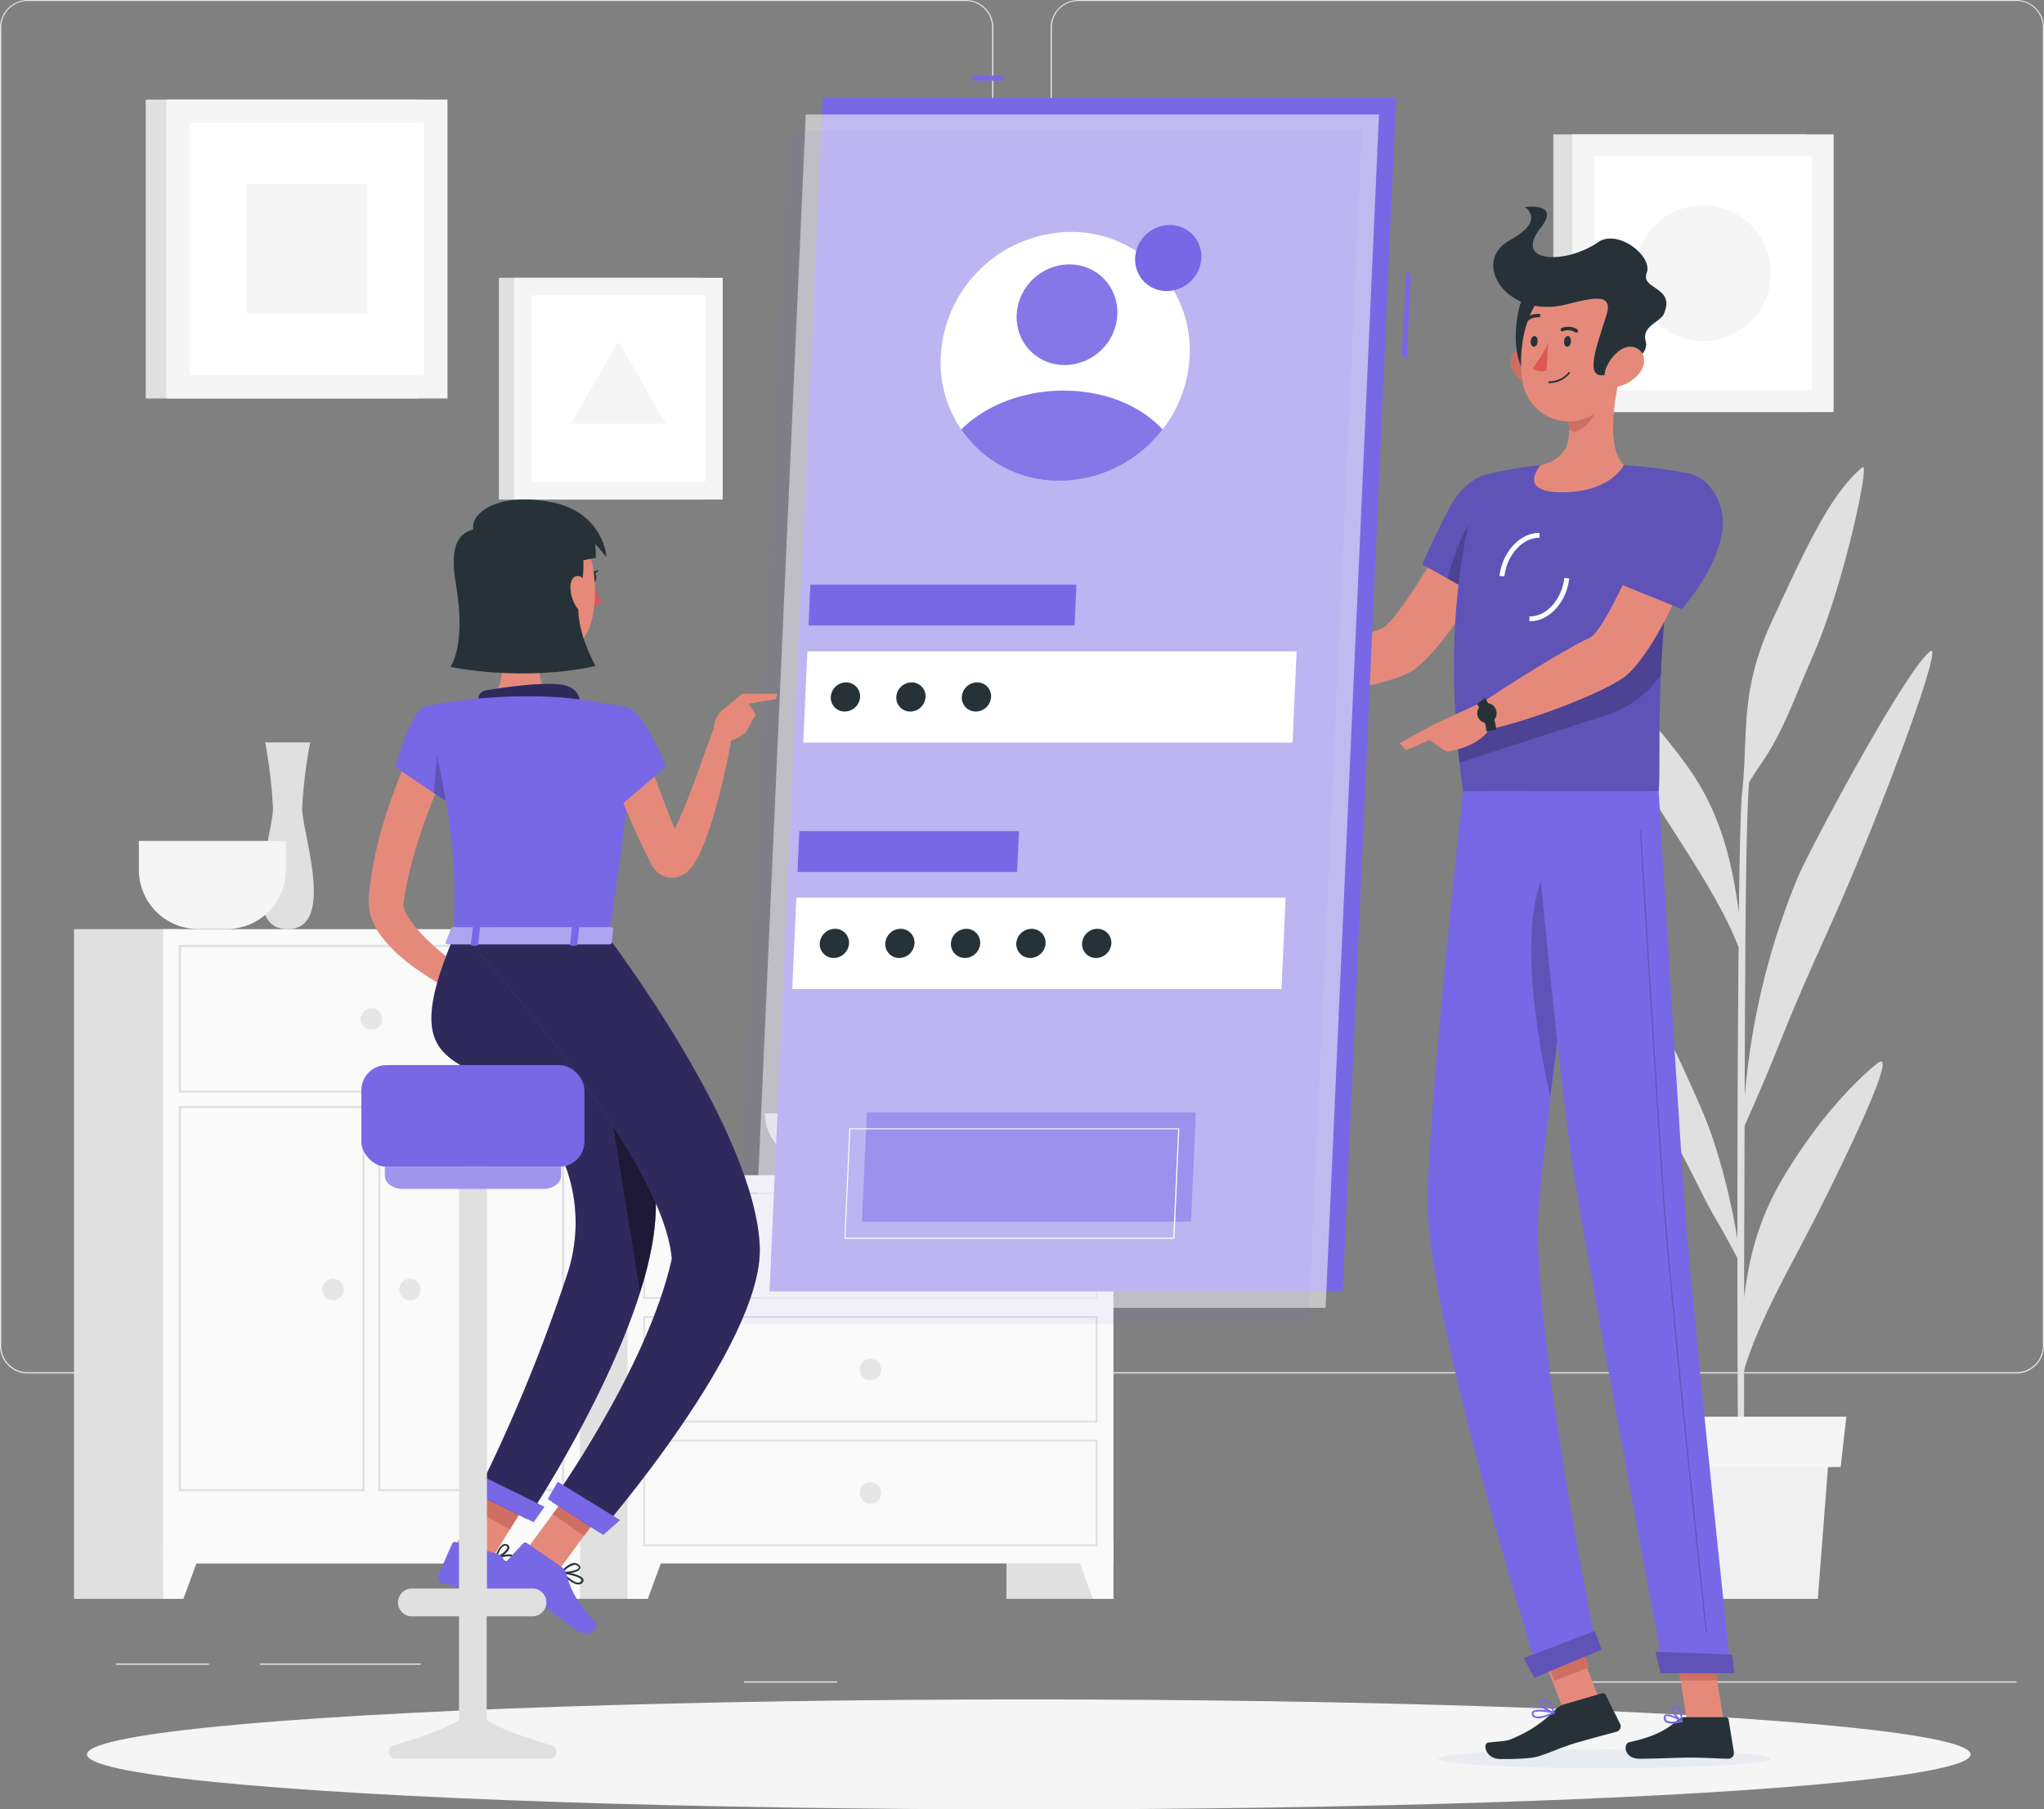 <svg xmlns="http://www.w3.org/2000/svg" width="420.79" height="372.56" viewBox="0 0 420.79 372.56">
  <rect x="0" y="0" width="420.79" height="372.56" fill="#808080" stroke="none"/>
  <g id="Grupo_758" data-name="Grupo 758" transform="translate(-11583.21 -9706)">
    <rect id="Retângulo_270" data-name="Retângulo 270" width="33.12" height="0.25" transform="translate(11636.7 10048.53)" fill="#e6e6e6"/>
    <rect id="Retângulo_271" data-name="Retângulo 271" width="19.19" height="0.25" transform="translate(11607.03 10048.53)" fill="#e6e6e6"/>
    <rect id="Retângulo_272" data-name="Retângulo 272" width="19.19" height="0.25" transform="translate(11736.36 10052.21)" fill="#e6e6e6"/>
    <rect id="Retângulo_273" data-name="Retângulo 273" width="43.19" height="0.25" transform="translate(11812.42 10057.79)" fill="#e6e6e6"/>
    <rect id="Retângulo_274" data-name="Retângulo 274" width="6.33" height="0.25" transform="translate(11797.19 10057.79)" fill="#e6e6e6"/>
    <rect id="Retângulo_275" data-name="Retângulo 275" width="93.68" height="0.25" transform="translate(11904.67 10052.21)" fill="#e6e6e6"/>
    <path id="Caminho_1202" data-name="Caminho 1202" d="M237,337.8H43.91a5.71,5.71,0,0,1-5.7-5.71V60.66A5.71,5.71,0,0,1,43.91,55H237a5.71,5.71,0,0,1,5.71,5.71V332.09A5.71,5.71,0,0,1,237,337.8ZM43.91,55.2a5.46,5.46,0,0,0-5.45,5.46V332.09a5.46,5.46,0,0,0,5.45,5.46H237a5.47,5.47,0,0,0,5.46-5.46V60.66A5.47,5.47,0,0,0,237,55.2Z" transform="translate(11545 9651)" fill="#e6e6e6"/>
    <path id="Caminho_1203" data-name="Caminho 1203" d="M453.31,337.8H260.21a5.72,5.72,0,0,1-5.71-5.71V60.66A5.72,5.72,0,0,1,260.21,55h193.1A5.71,5.71,0,0,1,459,60.66V332.09A5.71,5.71,0,0,1,453.31,337.8ZM260.21,55.2a5.47,5.47,0,0,0-5.46,5.46V332.09a5.47,5.47,0,0,0,5.46,5.46h193.1a5.47,5.47,0,0,0,5.46-5.46V60.66a5.47,5.47,0,0,0-5.46-5.46Z" transform="translate(11545 9651)" fill="#e6e6e6"/>
    <rect id="Retângulo_276" data-name="Retângulo 276" width="21.99" height="87.23" transform="translate(11790.41 9947.98)" fill="#e0e0e0"/>
    <path id="Caminho_1204" data-name="Caminho 1204" d="M263.22,384.21h4.18V372.33h-8.56Z" transform="translate(11545 9651)" fill="#fafafa"/>
    <rect id="Retângulo_277" data-name="Retângulo 277" width="21.99" height="87.23" transform="translate(11694.05 9947.98)" fill="#e0e0e0"/>
    <rect id="Retângulo_278" data-name="Retângulo 278" width="100" height="79.94" transform="translate(11712.4 9947.98)" fill="#fafafa"/>
    <path id="Caminho_1205" data-name="Caminho 1205" d="M263.77,300.91v21.15H171V300.91h92.74m.39-.39H170.64v21.92h93.52V300.52Z" transform="translate(11545 9651)" fill="#e0e0e0"/>
    <path id="Caminho_1206" data-name="Caminho 1206" d="M171.57,384.21H167.4V372.33h8.55Z" transform="translate(11545 9651)" fill="#fafafa"/>
    <path id="Caminho_1207" data-name="Caminho 1207" d="M215.19,311.48a2.21,2.21,0,1,0,2.21-2.21,2.21,2.21,0,0,0-2.21,2.21Z" transform="translate(11545 9651)" fill="#e6e6e6"/>
    <path id="Caminho_1208" data-name="Caminho 1208" d="M263.77,326.37v21.15H171V326.37h92.74m.39-.38H170.64v21.92h93.52V326Z" transform="translate(11545 9651)" fill="#e0e0e0"/>
    <path id="Caminho_1209" data-name="Caminho 1209" d="M215.19,337a2.21,2.21,0,1,0,2.21-2.21,2.21,2.21,0,0,0-2.21,2.21Z" transform="translate(11545 9651)" fill="#e6e6e6"/>
    <path id="Caminho_1210" data-name="Caminho 1210" d="M263.77,351.84V373H171V351.84h92.74m.39-.39H170.64v21.93h93.52V351.45Z" transform="translate(11545 9651)" fill="#e0e0e0"/>
    <path id="Caminho_1211" data-name="Caminho 1211" d="M215.19,362.42a2.21,2.21,0,1,0,.644-1.569A2.21,2.21,0,0,0,215.19,362.42Z" transform="translate(11545 9651)" fill="#e6e6e6"/>
    <rect id="Retângulo_279" data-name="Retângulo 279" width="21.99" height="137.9" transform="translate(11680.62 9897.32)" fill="#e0e0e0"/>
    <path id="Caminho_1212" data-name="Caminho 1212" d="M153.43,384.21h4.18V372.33h-8.55Z" transform="translate(11545 9651)" fill="#fafafa"/>
    <rect id="Retângulo_280" data-name="Retângulo 280" width="21.99" height="137.9" transform="translate(11598.44 9897.32)" fill="#e0e0e0"/>
    <rect id="Retângulo_281" data-name="Retângulo 281" width="85.83" height="130.61" transform="translate(11616.78 9897.32)" fill="#fafafa"/>
    <path id="Caminho_1213" data-name="Caminho 1213" d="M153.91,250v29.57H75.48V250h78.43m.46-.45H75V280h79.35V249.56Z" transform="translate(11545 9651)" fill="#e0e0e0"/>
    <path id="Caminho_1214" data-name="Caminho 1214" d="M153.91,283.18v78.43H116.55V283.18h37.36m.46-.46H116.1v79.35h38.27V282.72Z" transform="translate(11545 9651)" fill="#e0e0e0"/>
    <path id="Caminho_1215" data-name="Caminho 1215" d="M112.84,283.18v78.43H75.48V283.18h37.36m.45-.46H75v79.35h38.27V282.72Z" transform="translate(11545 9651)" fill="#e0e0e0"/>
    <path id="Caminho_1216" data-name="Caminho 1216" d="M75.96,384.21H71.78V372.33h8.56Z" transform="translate(11545 9651)" fill="#fafafa"/>
    <path id="Caminho_1217" data-name="Caminho 1217" d="M112.48,264.8a2.22,2.22,0,1,0,2.22-2.21,2.22,2.22,0,0,0-2.22,2.21Z" transform="translate(11545 9651)" fill="#e6e6e6"/>
    <path id="Caminho_1218" data-name="Caminho 1218" d="M120.4,320.53a2.21,2.21,0,1,0,.644-1.569A2.22,2.22,0,0,0,120.4,320.53Z" transform="translate(11545 9651)" fill="#e6e6e6"/>
    <path id="Caminho_1219" data-name="Caminho 1219" d="M104.57,320.53a2.21,2.21,0,1,0,.644-1.569A2.21,2.21,0,0,0,104.57,320.53Z" transform="translate(11545 9651)" fill="#e6e6e6"/>
    <path id="Caminho_1220" data-name="Caminho 1220" d="M102.07,207.87H92.8a97.942,97.942,0,0,1,1.61,13.62c0,5-7.06,24.83,3,24.83s3-19.78,3-24.83a97.938,97.938,0,0,1,1.66-13.62Z" transform="translate(11545 9651)" fill="#e0e0e0"/>
    <path id="Caminho_1221" data-name="Caminho 1221" d="M66.8,228.15v6a12.18,12.18,0,0,0,12.14,12.14h6a12.18,12.18,0,0,0,12.14-12.14v-6Z" transform="translate(11545 9651)" fill="#f5f5f5"/>
    <path id="Caminho_1222" data-name="Caminho 1222" d="M195.67,284.26c0,7,7.83,12.72,17.4,12.72h8.64c9.57,0,17.4-5.72,17.4-12.72Z" transform="translate(11545 9651)" fill="#e0e0e0"/>
    <path id="Caminho_1223" data-name="Caminho 1223" d="M424.61,274c-5.24,4.28-12.48,12.11-19.1,23.13-4.42,7.34-7.08,15-8.25,25.18,0-11.5.07-23.85.11-35.51,1.33-3,4.37-9.92,6.55-15.38,7.27-18.23,10-22.72,16.53-38.44,8.73-21,17.67-45.86,15.11-43.87-5.22,4.05-25.22,41.5-27.38,46.86a150,150,0,0,0-10.79,44.85c0-11,.08-21,.12-28.76.14-25.31.57-33.48.78-36,.81-1.28,1.76-2.77,2.32-3.57,4.7-6.8,6.51-12.58,10.93-22.72,6.28-14.35,11.68-39.84,10.1-38.56-6.58,5.36-11.76,16.86-18.58,31.53s-4.87,23.1-6.22,35.62c-.28,2.46-.5,11.74-.66,24.59-1.76-13.7-5.08-22.72-11.13-30.92-7.44-10.09-14.64-16.9-19.92-20.46s9.12,21.22,16,32c6.13,9.64,11.78,18.13,15,26.5-.17,17.43-.25,39.49-.25,60-1.58-9.34-4.16-19.41-7.6-27.2-4.14-9.36-10.5-23.72-15.57-28.59-1.21-1.17,5.3,26.76,9.48,34.18s7.25,14.43,9.88,18.64c.61,1,2.65,4.77,3.81,6.95,0,25.07.14,47.19.36,54.72h1.08c-.07-1.94-.09-14.7-.06-31.58,2.61-9.16,8.57-19.62,13.49-29.16C416.11,297.7,429.85,269.75,424.61,274Z" transform="translate(11545 9651)" fill="#e0e0e0"/>
    <path id="Caminho_1224" data-name="Caminho 1224" d="M412.44,384.21H381.1l-2.37-30.72h36.08Z" transform="translate(11545 9651)" fill="#f0f0f0"/>
    <path id="Caminho_1225" data-name="Caminho 1225" d="M417.14,357.07H376.39l-1.16-10.37h43.08Z" transform="translate(11545 9651)" fill="#f5f5f5"/>
    <rect id="Retângulo_282" data-name="Retângulo 282" width="56.05" height="61.55" transform="translate(11613.21 9726.5)" fill="#e0e0e0"/>
    <rect id="Retângulo_283" data-name="Retângulo 283" width="57.9" height="61.55" transform="translate(11617.43 9726.5)" fill="#f5f5f5"/>
    <rect id="Retângulo_284" data-name="Retângulo 284" width="51.85" height="48.2" transform="translate(11670.48 9731.35) rotate(90)" fill="#fff"/>
    <rect id="Retângulo_285" data-name="Retângulo 285" width="26.71" height="24.83" transform="translate(11658.79 9743.91) rotate(90)" fill="#f5f5f5"/>
    <rect id="Retângulo_286" data-name="Retângulo 286" width="52.07" height="57.18" transform="translate(11902.98 9733.67)" fill="#e0e0e0"/>
    <rect id="Retângulo_287" data-name="Retângulo 287" width="53.78" height="57.18" transform="translate(11906.91 9733.67)" fill="#f5f5f5"/>
    <rect id="Retângulo_288" data-name="Retângulo 288" width="48.16" height="44.77" transform="translate(11956.19 9738.18) rotate(90)" fill="#fff"/>
    <circle id="Elipse_58" data-name="Elipse 58" cx="13.97" cy="13.97" r="13.97" transform="translate(11919.83 9748.29)" fill="#f5f5f5"/>
    <rect id="Retângulo_289" data-name="Retângulo 289" width="41.58" height="45.66" transform="translate(11685.91 9763.2)" fill="#e0e0e0"/>
    <rect id="Retângulo_290" data-name="Retângulo 290" width="42.95" height="45.66" transform="translate(11689.04 9763.2)" fill="#f5f5f5"/>
    <rect id="Retângulo_291" data-name="Retângulo 291" width="38.46" height="35.75" transform="translate(11728.39 9766.8) rotate(90)" fill="#fff"/>
    <path id="Caminho_1226" data-name="Caminho 1226" d="M165.52,125.3l-9.78,16.94H175.3Z" transform="translate(11545 9651)" fill="#f5f5f5"/>
    <g id="freepik--Shadow--inject-146" transform="translate(11545 9651)">
      <ellipse id="Elipse_59" data-name="Elipse 59" cx="193.89" cy="11.32" rx="193.89" ry="11.32" transform="translate(56.11 404.92)" fill="#f5f5f5"/>
    </g>
    <g id="freepik--character-2--inject-146" transform="translate(11545 9651)">
      <path id="Caminho_1227" data-name="Caminho 1227" d="M349.25,163.43l-9.92-4s-13.09,23.87-16.84,25.08c-5.1,1.64-15.66,6.2-21.92,7-.85,1-2.24,4.11-2.11,5.24,8.41,2.81,26.89-.92,30.85-3.86C338.32,186.22,349.25,163.43,349.25,163.43Z" fill="#e58a7b"/>
      <path id="Caminho_1228" data-name="Caminho 1228" d="M352.3,158c1.85,6.83-8.17,20.57-8.17,20.57L331,171.21s2.46-5.65,5.46-11.4C341.27,150.52,350.19,150.21,352.3,158Z" fill="#7868e6"/>
      <path id="Caminho_1229" data-name="Caminho 1229" d="M352.3,158c1.85,6.83-8.17,20.57-8.17,20.57L331,171.21s2.46-5.65,5.46-11.4C341.27,150.52,350.19,150.21,352.3,158Z" opacity="0.2"/>
      <path id="Caminho_1230" data-name="Caminho 1230" d="M336.21,174.15l5.17,2.9.91-15.87C339.28,163.49,337.16,170.45,336.21,174.15Z" opacity="0.2"/>
      <path id="Caminho_1231" data-name="Caminho 1231" d="M343.66,152.86s-10.22,22.74-4.26,65.08h40.27c.64-6.18-1.48-36.34,6.19-65.46a102.438,102.438,0,0,0-13.38-1.71,147.882,147.882,0,0,0-17.11,0,78.931,78.931,0,0,0-11.71,2.09Z" fill="#7868e6"/>
      <path id="Caminho_1232" data-name="Caminho 1232" d="M343.66,152.86s-10.22,22.74-4.26,65.08h40.27c.64-6.18-1.48-36.34,6.19-65.46a102.438,102.438,0,0,0-13.38-1.71,147.882,147.882,0,0,0-17.11,0,78.931,78.931,0,0,0-11.71,2.09Z" opacity="0.2"/>
      <path id="Caminho_1233" data-name="Caminho 1233" d="M334.32,417.14c-.06,1.08,15.21,1.95,34.1,1.95s34.27-.87,34.33-1.95-15.2-1.94-34.1-1.94S334.39,416.07,334.32,417.14Z" fill="#e8ecf1"/>
      <rect id="Retângulo_292" data-name="Retângulo 292" width="7.659" height="17.043" transform="translate(354.058 391.528) rotate(-21.161)" fill="#e58a7b"/>
      <path id="Caminho_1234" data-name="Caminho 1234" d="M393.05,409.45h-7.53l-2.76-17.43h7.53Z" fill="#e58a7b"/>
      <path id="Caminho_1235" data-name="Caminho 1235" d="M385,408.58h8.46a.62.62,0,0,1,.61.52l1.09,6.69a1.18,1.18,0,0,1-1.18,1.34c-2.95-.05-4.37-.23-8.09-.23-2.29,0-7,.24-10.18.24s-3.39-3.12-2.08-3.41c5.88-1.27,8.16-3,10.12-4.68A1.89,1.89,0,0,1,385,408.58Z" fill="#263238"/>
      <path id="Caminho_1236" data-name="Caminho 1236" d="M360,406l8-2.34a.65.65,0,0,1,.75.32l3,6a1.15,1.15,0,0,1-.75,1.59c-2.91.8-4.86,1.29-8.5,2.35-2.51.73-5.07,1.92-7.55,2.71-1.72.55-5.76.57-7.85.57-3.09,0-3.78-3.26-2.45-3.41,3.35-.37,3.8-.2,5.65-1.13a25.69,25.69,0,0,0,8.08-5.58A3.751,3.751,0,0,1,360,406Z" fill="#263238"/>
      <path id="Caminho_1237" data-name="Caminho 1237" d="M301.83,191.47,293.55,188l-3.41,9.18a34,34,0,0,0,10.24,0Z" fill="#e58a7b"/>
      <path id="Caminho_1238" data-name="Caminho 1238" d="M287.39,187.76l-.22,6.1,2.97,3.3,3.41-9.18Z" fill="#e58a7b"/>
      <rect id="Retângulo_293" data-name="Retângulo 293" width="7.68" height="8.81" transform="translate(355.016 392.878) rotate(-21.11)" fill="#cf6f64"/>
      <path id="Caminho_1239" data-name="Caminho 1239" d="M390.29,392.02h-7.53l1.43,8.99h7.53Z" fill="#cf6f64"/>
      <path id="Caminho_1240" data-name="Caminho 1240" d="M338.12,206.49c.15,1.81.32,3.66.54,5.56l29.94-9.72A21.44,21.44,0,0,0,380.12,194c.12-2.67.27-5.48.5-8.41.1-1.42.22-2.88.35-4.36s.31-3.12.5-4.7Z" opacity="0.2"/>
      <path id="Caminho_1241" data-name="Caminho 1241" d="M347.9,173.69l-1-.12c.59-5,4.32-8.94,8.25-8.84v1C351.71,165.66,348.43,169.21,347.9,173.69Z" fill="#fff"/>
      <path id="Caminho_1242" data-name="Caminho 1242" d="M353.23,182.92h-.17v-1c3.44.13,6.67-3.46,7.2-7.93l1,.12C360.73,179,357.12,182.92,353.23,182.92Z" fill="#fff"/>
      <path id="Caminho_1243" data-name="Caminho 1243" d="M371.92,131.5c-1.41,5.51-3.07,15.6.56,19.27,0,0-2.54,5.59-12.77,5.59-9.35,0-4.34-5.59-4.34-5.59,6.22-1.46,6.33-6,5.51-10.3Z" fill="#e58a7b"/>
      <path id="Caminho_1244" data-name="Caminho 1244" d="M367.42,135.16l-6.53,5.31a17.6,17.6,0,0,1,.35,3c1.91,1.9,5.74-2.91,6.13-5.37A8,8,0,0,0,367.42,135.16Z" fill="#cf6f64"/>
      <path id="Caminho_1245" data-name="Caminho 1245" d="M349.66,131.43a6.61,6.61,0,0,0,4.25,3.14c2.4.53,3.6-1.68,2.94-3.9-.59-2-2.56-4.69-5-4.23a3.34,3.34,0,0,0-2.19,4.99Z" fill="#cf6f64"/>
      <path id="Caminho_1246" data-name="Caminho 1246" d="M353.63,113.8c-3.74,1.71-5.06,16.57-.36,18.77S360.71,110.55,353.63,113.8Z" fill="#263238"/>
      <path id="Caminho_1247" data-name="Caminho 1247" d="M373.06,123.21c-.9,7.46-1,11.85-5,15.67a9.62,9.62,0,0,1-16.36-5.1c-1.21-6.7.46-17.77,7.94-20.74a9.63,9.63,0,0,1,13.42,10.17Z" fill="#e58a7b"/>
      <path id="Caminho_1248" data-name="Caminho 1248" d="M360.77,117.66c5.54-1.41,9.61-2.37,8.15,2.24-1.93,6.16-4.25,12.12-1.14,12.39,1.9.17,10.3-3.39,9.23-7-.93-3.14,3-4,3.7-5.59,2.59-5.76-4.82-5-3.5-8.5s-6-9.14-10-6.33c-6.51,4.54-17.68,4.47-11.81-3,4.21-5.33-3.3-4.24-3.3-4.24s4.54,2.69-3.1,6.85C340.92,108.92,348.33,120.85,360.77,117.66Z" fill="#263238"/>
      <path id="Caminho_1249" data-name="Caminho 1249" d="M376,131.43a7.75,7.75,0,0,1-4.61,3.14c-2.47.53-3.42-1.68-2.49-3.9.83-2,3.11-4.69,5.47-4.23S377.27,129.47,376,131.43Z" fill="#e58a7b"/>
      <path id="Caminho_1250" data-name="Caminho 1250" d="M339.4,217.94s-6.76,60.5-7.29,83.46c-.54,23.88,22.91,98.39,22.91,98.39l12-5s-14-68.08-12-91.53c2.12-25.57,10.88-85.28,10.88-85.28Z" fill="#7868e6"/>
      <path id="Caminho_1251" data-name="Caminho 1251" d="M356.2,234.55c-5.39,11.18-1.76,33.29,1.16,46.39,1.11-9.25,2.43-19.29,3.68-28.58C360.92,238.08,359.81,227.05,356.2,234.55Z" opacity="0.2"/>
      <path id="Caminho_1252" data-name="Caminho 1252" d="M366.49,390.83c.06,0,1.42,3.82,1.42,3.82l-13.84,5.82-2.18-4.06Z" fill="#7868e6"/>
      <path id="Caminho_1253" data-name="Caminho 1253" d="M353.69,217.94s5.17,57.54,8.59,79.09c3.76,23.61,18.5,102.24,18.5,102.24h13.79s-8.26-76.72-9.82-100.1c-1.7-25.36-5.08-81.23-5.08-81.23Z" fill="#7868e6"/>
      <path id="Caminho_1254" data-name="Caminho 1254" d="M394.78,395.68c.06,0,.46,3.85.46,3.85H380.08L379,395.11Z" fill="#7868e6"/>
      <path id="Caminho_1255" data-name="Caminho 1255" d="M389.5,391.12a.13.13,0,0,1-.13-.11c-.08-.7-7.53-70-8.93-91-1.52-22.78-4.58-73.31-4.61-73.82a.12.12,0,0,1,.12-.13h0a.13.13,0,0,1,.13.12c0,.51,3.09,51,4.61,73.82,1.4,21,8.85,90.25,8.92,91a.12.12,0,0,1-.11.14Z" opacity="0.2"/>
      <path id="Caminho_1256" data-name="Caminho 1256" d="M361.62,125.29c0,.61-.38,1.1-.78,1.1s-.69-.49-.65-1.1.38-1.1.78-1.1S361.66,124.69,361.62,125.29Z" fill="#263238"/>
      <path id="Caminho_1257" data-name="Caminho 1257" d="M354.76,125.29c0,.61-.39,1.1-.78,1.1s-.69-.49-.66-1.1.39-1.1.79-1.1S354.8,124.69,354.76,125.29Z" fill="#263238"/>
      <path id="Caminho_1258" data-name="Caminho 1258" d="M356.92,125.6a23.3,23.3,0,0,1-3.2,5.19c1,1,2.87.54,2.87.54Z" fill="#df5753"/>
      <path id="Caminho_1259" data-name="Caminho 1259" d="M357.1,133.88a.17.17,0,0,1-.17-.18.19.19,0,0,1,.19-.18,5.12,5.12,0,0,0,4-1.88.19.19,0,0,1,.25,0,.18.18,0,0,1,0,.25A5.46,5.46,0,0,1,357.1,133.88Z" fill="#263238"/>
      <path id="Caminho_1260" data-name="Caminho 1260" d="M362.84,123.45a.34.34,0,0,1-.31,0,2.84,2.84,0,0,0-2.55-.27.34.34,0,0,1-.46-.16.37.37,0,0,1,.19-.48,3.51,3.51,0,0,1,3.23.3.35.35,0,0,1,.09.49.4.4,0,0,1-.19.12Z" fill="#263238"/>
      <path id="Caminho_1261" data-name="Caminho 1261" d="M352.11,121.45a.29.29,0,0,1-.14-.08.35.35,0,0,1,0-.5,3.74,3.74,0,0,1,3.08-1.24.34.34,0,0,1,.28.41.39.39,0,0,1-.42.3h0a3,3,0,0,0-2.43,1,.37.37,0,0,1-.37.11Z" fill="#263238"/>
      <path id="Caminho_1262" data-name="Caminho 1262" d="M389.73,162.32l-10.4-2.77s-10.2,25.11-13.81,26.74c-4.9,2.24-17.31,10-22.59,13.67-.29,1.25-.06,4.56.6,5.47,9-1.64,26.23-8.27,29.83-11.64C381.57,186.1,389.73,162.32,389.73,162.32Z" fill="#e58a7b"/>
      <path id="Caminho_1263" data-name="Caminho 1263" d="M382.47,409.9a2.19,2.19,0,0,1-1.43-.39,1,1,0,0,1-.31-.94.59.59,0,0,1,.34-.5c.84-.43,3.19,1.06,3.46,1.23a.16.16,0,0,1,.07.18.21.21,0,0,1-.14.15,9.477,9.477,0,0,1-1.99.27Zm-1-1.56a.53.53,0,0,0-.23,0,.22.22,0,0,0-.12.21.68.68,0,0,0,.2.65c.39.35,1.37.39,2.66.14a6.63,6.63,0,0,0-2.54-1Z" fill="#7868e6"/>
      <path id="Caminho_1264" data-name="Caminho 1264" d="M384.41,409.63a.13.13,0,0,1-.08,0c-.75-.42-2.16-2.07-1.95-2.91a.61.61,0,0,1,.59-.47.94.94,0,0,1,.75.23c.83.71.88,2.89.88,3a.15.15,0,0,1-.09.16.17.17,0,0,1-.1-.01Zm-1.34-3.05H383c-.23,0-.26.13-.27.18-.12.49.77,1.74,1.51,2.33a4.14,4.14,0,0,0-.75-2.36.61.61,0,0,0-.42-.15Z" fill="#7868e6"/>
      <path id="Caminho_1265" data-name="Caminho 1265" d="M355.92,408.65a2.87,2.87,0,0,1-1.89,0,.94.94,0,0,1-.49-.76.59.59,0,0,1,.21-.53c.8-.72,4.07,0,4.44.14a.16.16,0,0,1,.12.16.19.19,0,0,1-.11.18,14.644,14.644,0,0,1-2.28.81Zm-1.63-1.19a.69.69,0,0,0-.31.15.21.21,0,0,0-.08.21.63.63,0,0,0,.32.51c.53.28,1.76.06,3.35-.61a9.84,9.84,0,0,0-3.28-.26Z" fill="#7868e6"/>
      <path id="Caminho_1266" data-name="Caminho 1266" d="M358.17,407.84h-.08c-1-.18-3-1.33-3.06-2.19,0-.2.09-.48.57-.64a1.28,1.28,0,0,1,1,.06c1.08.53,1.65,2.45,1.68,2.54a.266.266,0,0,1-.11.23Zm-2.37-2.53h-.1c-.31.11-.31.24-.31.28,0,.52,1.45,1.47,2.46,1.79a3.78,3.78,0,0,0-1.4-2,.92.92,0,0,0-.65-.07Z" fill="#7868e6"/>
      <path id="Caminho_1267" data-name="Caminho 1267" d="M343.78,199.37l-10.43,4.8-1.21,3,3.85,2.59s7.2-.78,9.25-5.41Z" fill="#e58a7b"/>
      <path id="Caminho_1268" data-name="Caminho 1268" d="M344.22,205.6a14.06,14.06,0,0,0-1.94-5.66l1.65-1.24a16.09,16.09,0,0,1,2.32,6.55Z" fill="#263238"/>
      <path id="Caminho_1269" data-name="Caminho 1269" d="M346,200.79a2,2,0,1,1-2.44-.78,1.82,1.82,0,0,1,2.44.78Z" fill="#263238"/>
      <path id="Caminho_1270" data-name="Caminho 1270" d="M326.3,208.05l1.39,1.4,9.36-4-3.7-1.28Z" fill="#e58a7b"/>
      <path id="Caminho_1271" data-name="Caminho 1271" d="M366.49,390.83c.06,0,1.42,3.82,1.42,3.82l-13.84,5.82-2.18-4.06Z" opacity="0.2"/>
      <path id="Caminho_1272" data-name="Caminho 1272" d="M394.78,395.68c.06,0,.46,3.85.46,3.85H380.08L379,395.11Z" opacity="0.2"/>
      <path id="Caminho_1273" data-name="Caminho 1273" d="M392.44,159.44c2.75,8.87-8,21-8,21l-14.85-6.06a154.077,154.077,0,0,1,6.08-15.07C380.23,149.48,389.66,150.49,392.44,159.44Z" fill="#7868e6"/>
      <path id="Caminho_1274" data-name="Caminho 1274" d="M392.44,159.44c2.75,8.87-8,21-8,21l-14.85-6.06a154.077,154.077,0,0,1,6.08-15.07C380.23,149.48,389.66,150.49,392.44,159.44Z" opacity="0.2"/>
    </g>
    <g id="freepik--Screen--inject-146" transform="translate(11545 9651)">
      <rect id="Retângulo_294" data-name="Retângulo 294" width="6.39" height="1.03" transform="translate(238.49 70.57)" fill="#7868e6"/>
      <rect id="Retângulo_295" data-name="Retângulo 295" width="17.18" height="1.03" transform="translate(326.824 128.497) rotate(-87.42)" fill="#7868e6"/>
      <path id="Caminho_1275" data-name="Caminho 1275" d="M325.61,75.19h-118L196.63,320.91h118Z" fill="#7868e6"/>
      <path id="Caminho_1276" data-name="Caminho 1276" d="M322.09,78.57h-118L193.11,324.29h118Z" fill="#fafafa" opacity="0.56"/>
      <path id="Caminho_1277" data-name="Caminho 1277" d="M318.57,81.94h-118L189.58,327.66h118Z" fill="#7868e6" opacity="0.07"/>
      <path id="Caminho_1278" data-name="Caminho 1278" d="M305.14,189.11H204.42l-.84,18.8H304.3Z" fill="#fff"/>
      <path id="Caminho_1279" data-name="Caminho 1279" d="M259.81,175.39H205.03l-.37,8.41h54.78Z" fill="#7868e6"/>
      <path id="Caminho_1280" data-name="Caminho 1280" d="M302.87,239.85H202.15l-.84,18.8H302.03Z" fill="#fff"/>
      <path id="Caminho_1281" data-name="Caminho 1281" d="M284.4,284.04H216.67l-1.01,22.53h67.73Z" fill="#7868e6" opacity="0.47"/>
      <path id="Caminho_1282" data-name="Caminho 1282" d="M279.87,310.07H212.14a.18.18,0,0,1-.09,0,.14.14,0,0,1,0-.09l1-22.54a.11.11,0,0,1,.12-.11H280.9a.09.09,0,0,1,.08,0,.08.08,0,0,1,0,.08L280,310A.13.13,0,0,1,279.87,310.07Zm-67.61-.24h67.49l1-22.3H213.26Z" fill="#fff"/>
      <path id="Caminho_1283" data-name="Caminho 1283" d="M247.98,226.13H202.76l-.37,8.42H247.6Z" fill="#7868e6"/>
      <path id="Caminho_1284" data-name="Caminho 1284" d="M283.11,128.38a26.53,26.53,0,0,1-5.57,15.05A26.88,26.88,0,0,1,256.34,154a24.31,24.31,0,0,1-24.46-25.62,27,27,0,0,1,26.75-25.62,24.29,24.29,0,0,1,24.48,25.62Z" fill="#fff"/>
      <path id="Caminho_1285" data-name="Caminho 1285" d="M285.52,108.12a7,7,0,0,1-1.48,4,7.17,7.17,0,0,1-5.64,2.81,6.48,6.48,0,0,1-5.38-2.81,6.61,6.61,0,0,1-1.12-4,7.18,7.18,0,0,1,7.11-6.8,6.46,6.46,0,0,1,6.51,6.8Z" fill="#7868e6"/>
      <path id="Caminho_1286" data-name="Caminho 1286" d="M215.27,198.51a3.19,3.19,0,0,1-3.15,3,2.85,2.85,0,0,1-2.88-3,3.17,3.17,0,0,1,3.15-3,2.86,2.86,0,0,1,2.88,3Z" fill="#263238"/>
      <path id="Caminho_1287" data-name="Caminho 1287" d="M228.75,198.51a3.18,3.18,0,0,1-3.15,3,2.85,2.85,0,0,1-2.87-3,3.17,3.17,0,0,1,3.14-3,2.85,2.85,0,0,1,2.88,3Z" fill="#263238"/>
      <path id="Caminho_1288" data-name="Caminho 1288" d="M242.24,198.51a3.18,3.18,0,0,1-3.15,3,2.86,2.86,0,0,1-2.88-3,3.18,3.18,0,0,1,3.15-3,2.85,2.85,0,0,1,2.88,3Z" fill="#263238"/>
      <path id="Caminho_1289" data-name="Caminho 1289" d="M213,249.25a3.19,3.19,0,0,1-3.15,3,2.86,2.86,0,0,1-2.88-3,3.18,3.18,0,0,1,3.15-3,2.86,2.86,0,0,1,2.88,3Z" fill="#263238"/>
      <path id="Caminho_1290" data-name="Caminho 1290" d="M226.48,249.25a3.18,3.18,0,0,1-3.14,3,2.85,2.85,0,0,1-2.88-3,3.18,3.18,0,0,1,3.15-3,2.85,2.85,0,0,1,2.87,3Z" fill="#263238"/>
      <path id="Caminho_1291" data-name="Caminho 1291" d="M240,249.25a3.18,3.18,0,0,1-3.15,3,2.87,2.87,0,0,1-2.88-3,3.19,3.19,0,0,1,3.15-3,2.85,2.85,0,0,1,2.88,3Z" fill="#263238"/>
      <path id="Caminho_1292" data-name="Caminho 1292" d="M253.46,249.25a3.19,3.19,0,0,1-3.15,3,2.87,2.87,0,0,1-2.88-3,3.19,3.19,0,0,1,3.15-3,2.86,2.86,0,0,1,2.88,3Z" fill="#263238"/>
      <path id="Caminho_1293" data-name="Caminho 1293" d="M267,249.25a3.19,3.19,0,0,1-3.15,3,2.85,2.85,0,0,1-2.88-3,3.18,3.18,0,0,1,3.15-3,2.86,2.86,0,0,1,2.88,3Z" fill="#263238"/>
      <ellipse id="Elipse_60" data-name="Elipse 60" cx="10.6" cy="10.13" rx="10.6" ry="10.13" transform="translate(243.209 119.973) rotate(-44.36)" fill="#7868e6"/>
      <path id="Caminho_1294" data-name="Caminho 1294" d="M277.54,143.43A26.88,26.88,0,0,1,256.34,154a24.27,24.27,0,0,1-20.24-10.57c4.86-4.84,12.55-8,21.07-8S273.11,138.59,277.54,143.43Z" fill="#7868e6"/>
      <ellipse id="Elipse_61" data-name="Elipse 61" cx="10.6" cy="10.13" rx="10.6" ry="10.13" transform="translate(243.209 119.973) rotate(-44.36)" fill="#fff" opacity="0.1"/>
      <path id="Caminho_1295" data-name="Caminho 1295" d="M277.54,143.43A26.88,26.88,0,0,1,256.34,154a24.27,24.27,0,0,1-20.24-10.57c4.86-4.84,12.55-8,21.07-8S273.11,138.59,277.54,143.43Z" fill="#fff" opacity="0.1"/>
    </g>
    <g id="freepik--character-1--inject-146" transform="translate(11545 9651)">
      <path id="Caminho_1296" data-name="Caminho 1296" d="M130.41,212.44c-.95,2.08-1.95,4.37-2.82,6.59s-1.76,4.51-2.53,6.79a86.241,86.241,0,0,0-3.58,13.8l-.22,1.47a2.15,2.15,0,0,0,.07.75,7.8,7.8,0,0,0,1.1,2.32,29.279,29.279,0,0,0,4.44,5,67.353,67.353,0,0,0,5.52,4.61c1.92,1.48,3.94,2.92,5.93,4.28l-1.87,3.51A70.869,70.869,0,0,1,123,253.85a32.39,32.39,0,0,1-6-5.68,14.25,14.25,0,0,1-2.39-4.27,9.7,9.7,0,0,1-.48-3v-1.25l.1-1a78.22,78.22,0,0,1,3.27-15.34c.78-2.46,1.61-4.91,2.56-7.3s1.93-4.73,3.14-7.16Z" fill="#e58a7b"/>
      <path id="Caminho_1297" data-name="Caminho 1297" d="M136.91,257.43l7.07-3.58-1.83,7.76s-4.85,1.36-7.1-1Z" fill="#e58a7b"/>
      <path id="Caminho_1298" data-name="Caminho 1298" d="M150.45,255.12l-1.88,6.42-6.42.07,1.83-7.76Z" fill="#e58a7b"/>
      <path id="Caminho_1299" data-name="Caminho 1299" d="M160.43,175a20,20,0,0,0,1.57,4,1.63,1.63,0,0,1-1.59.51Z" fill="#df5753"/>
      <ellipse id="Elipse_62" data-name="Elipse 62" cx="0.75" cy="1.15" rx="0.75" ry="1.15" transform="translate(159.47 172.76)" fill="#263238"/>
      <path id="Caminho_1300" data-name="Caminho 1300" d="M160,172.8l1.52-.43S160.78,173.55,160,172.8Z" fill="#263238"/>
      <path id="Caminho_1301" data-name="Caminho 1301" d="M140.9,182.34c.91,4.65,1.82,13.18-1.44,16.29,0,0,1.28,4.72,9.93,4.72,9.51,0,4.54-4.72,4.54-4.72-5.19-1.24-5.06-5.09-4.15-8.71Z" fill="#e58a7b"/>
      <path id="Caminho_1302" data-name="Caminho 1302" d="M138.37,171.74c.48,7.77.52,11.07,4.44,15.06,5.91,6,15.35,3.72,17.2-4,1.67-7,.61-18.52-7-21.61a10.62,10.62,0,0,0-14.64,10.55Z" fill="#e58a7b"/>
      <path id="Caminho_1303" data-name="Caminho 1303" d="M139.14,163c-3.9,1.42-9.1.36-7.06,12.39,2.16,12.74-1.16,16.93-1.16,16.93s14.79,3.15,29.89-.19c0,0-4.61-8.06-3.32-14,1.65-7.5.35-10.27.35-10.27S144.62,161,139.14,163Z" fill="#263238"/>
      <path id="Caminho_1304" data-name="Caminho 1304" d="M155.64,175.79a7.81,7.81,0,0,0,1.22,4.17c1.06,1.62,2.31,1,2.62-.72.28-1.51.07-4.18-1.28-5.22S155.66,174,155.64,175.79Z" fill="#e58a7b"/>
      <path id="Caminho_1305" data-name="Caminho 1305" d="M135.75,164.31c-1.12-3.15,4.22-8,15.52-6s11.79,11.41,11.79,11.41L160.78,167l.1,2.86-11.61,2.23Z" fill="#263238"/>
      <path id="Caminho_1306" data-name="Caminho 1306" d="M136.71,199.16h0a1.77,1.77,0,0,1,1.45-2c3.52-.58,11.52-1.76,15.54-1.2,3,.42,3.78,2.16,3.91,3.59a1.76,1.76,0,0,1-1.85,1.9l-17.38-.78a1.78,1.78,0,0,1-1.67-1.51Z" fill="#7868e6"/>
      <path id="Caminho_1307" data-name="Caminho 1307" d="M136.71,199.16h0a1.77,1.77,0,0,1,1.45-2c3.52-.58,11.52-1.76,15.54-1.2,3,.42,3.78,2.16,3.91,3.59a1.76,1.76,0,0,1-1.85,1.9l-17.38-.78a1.78,1.78,0,0,1-1.67-1.51Z" opacity="0.6"/>
      <path id="Caminho_1308" data-name="Caminho 1308" d="M146.76,373.86l6.45,4.48L164,363.71l-6.45-4.47Z" fill="#e58a7b"/>
      <path id="Caminho_1309" data-name="Caminho 1309" d="M131.72,373.57l6.81,3.88,9.55-15.47-6.81-3.88Z" fill="#e58a7b"/>
      <path id="Caminho_1310" data-name="Caminho 1310" d="M163.99,363.71l-5.56,7.54-6.45-4.47,5.56-7.54Z" fill="#cf6f64"/>
      <path id="Caminho_1311" data-name="Caminho 1311" d="M141.26,358.1l6.82,3.89-4.92,7.97-6.82-3.89Z" fill="#cf6f64"/>
      <path id="Caminho_1312" data-name="Caminho 1312" d="M152.2,248s25.18,31.73,20.45,62.08c-3.81,24.51-25.91,57.7-25.91,57.7l-10.39-5.16a339.26,339.26,0,0,0,18.7-45.44,33.59,33.59,0,0,0-4-29.1c-12.76-18.63-33.2-7.54-19.45-40.08Z" fill="#7868e6"/>
      <path id="Caminho_1313" data-name="Caminho 1313" d="M152.2,248s25.18,31.73,20.45,62.08c-3.81,24.51-25.91,57.7-25.91,57.7l-10.39-5.16a339.26,339.26,0,0,0,18.7-45.44,33.59,33.59,0,0,0-4-29.1c-12.76-18.63-33.2-7.54-19.45-40.08Z" opacity="0.6"/>
      <path id="Caminho_1314" data-name="Caminho 1314" d="M164.55,268.38l-3.66-3.64c0,.29,7.09,44.06,9.08,56.36a74.526,74.526,0,0,0,2.69-11C175,295.21,170.11,280,164.55,268.38Z" opacity="0.4"/>
      <path id="Caminho_1315" data-name="Caminho 1315" d="M163.44,248s30.32,39.88,31.18,63.79c.71,20-33,58.75-33,58.75l-9.8-6.34s19.73-27.52,24.7-50C174.6,291.92,134,248,134,248Z" fill="#7868e6"/>
      <path id="Caminho_1316" data-name="Caminho 1316" d="M163.44,248s30.32,39.88,31.18,63.79c.71,20-33,58.75-33,58.75l-9.8-6.34s19.73-27.52,24.7-50C174.6,291.92,134,248,134,248Z" opacity="0.6"/>
      <path id="Caminho_1317" data-name="Caminho 1317" d="M125.93,200.41c-3.24.77-6.35,12.55-6.35,12.55l12.67,8.46s4.22-9.32,2.74-13.4C133.46,203.77,130,199.44,125.93,200.41Z" fill="#7868e6"/>
      <path id="Caminho_1318" data-name="Caminho 1318" d="M128.41,208l-.88,10.27,4.71,3.16a42.2,42.2,0,0,0,2.87-9.14Z" opacity="0.2"/>
      <path id="Caminho_1319" data-name="Caminho 1319" d="M167.19,200.64s3.74,1.31-3.75,47.35H131.58c.54-13,.55-21-5.65-47.58a94.287,94.287,0,0,1,13.53-1.78,101.163,101.163,0,0,1,14.47,0C160.15,199.2,167.19,200.64,167.19,200.64Z" fill="#7868e6"/>
      <path id="Caminho_1320" data-name="Caminho 1320" d="M170.43,208c.72,2,1.48,4.15,2.28,6.22s1.56,4.2,2.37,6.3l2.45,6.28.62,1.57.32.78.15.39v.06a2.06,2.06,0,0,0-.7-.62,2.85,2.85,0,0,0-1.3-.39,2.61,2.61,0,0,0-1.11.21c-.46.21-.46.3-.45.29a1.211,1.211,0,0,0,.22-.23,13.628,13.628,0,0,0,1.43-2.33c.47-.92.92-1.9,1.37-2.89.88-2,1.69-4.07,2.5-6.16s1.58-4.2,2.33-6.33l2.28-6.38,3.85,1c-.76,4.56-1.74,9-2.92,13.52-.57,2.25-1.24,4.48-2,6.73-.38,1.13-.8,2.25-1.28,3.4A21.55,21.55,0,0,1,181,233a9.32,9.32,0,0,1-.88,1.08,5.42,5.42,0,0,1-1.82,1.29,4.48,4.48,0,0,1-1.94.36,4.4,4.4,0,0,1-2.11-.63,5.38,5.38,0,0,1-1.82-1.89c-.15-.26-.28-.52-.37-.71l-.19-.38-.38-.78-.76-1.55c-1-2.08-2-4.18-2.87-6.29s-1.79-4.25-2.65-6.4-1.63-4.3-2.36-6.62Z" fill="#e58a7b"/>
      <path id="Caminho_1321" data-name="Caminho 1321" d="M167.19,200.64c3.83.91,8.14,12.23,8.14,12.23l-11.39,9.69s-7.37-12.34-5.88-16.41C159.61,201.91,162.19,199.45,167.19,200.64Z" fill="#7868e6"/>
      <path id="Caminho_1322" data-name="Caminho 1322" d="M187,201.19l4-3.34,2.78,4.33-2.05,3.61s-3.26,3-6.14,1.47h0a5.17,5.17,0,0,1,1.41-6.07Z" fill="#e58a7b"/>
      <path id="Caminho_1323" data-name="Caminho 1323" d="M198.22,197.86l-.3,1.09-6.33,1.06-.62-2.16Z" fill="#e58a7b"/>
      <path id="Caminho_1324" data-name="Caminho 1324" d="M162.4,371.05l-11.42-7.38,2.05-3.56L165.86,368Z" fill="#7868e6"/>
      <path id="Caminho_1325" data-name="Caminho 1325" d="M143,376.93a6.88,6.88,0,0,1-2.82-1,.18.18,0,0,1,0-.34c.31-.1,3-.93,3.78-.29a.64.64,0,0,1,.22.61,1.06,1.06,0,0,1-.57.86,1.31,1.31,0,0,1-.61.16Zm-2.25-1.1c1.25.64,2.25.87,2.73.63a.7.7,0,0,0,.36-.58c0-.16,0-.23-.09-.27-.42-.34-1.92-.08-3.02.22Z" fill="#263238"/>
      <path id="Caminho_1326" data-name="Caminho 1326" d="M140.25,376a.2.2,0,0,1-.14-.06.19.19,0,0,1,0-.18c0-.09.65-2.26,1.67-2.75a1,1,0,0,1,.83,0,.66.66,0,0,1,.46.67c-.07.9-1.9,2.14-2.74,2.35Zm1.94-2.73a.68.68,0,0,0-.28.07c-.62.3-1.13,1.47-1.38,2.18.88-.37,2.09-1.35,2.13-1.9,0-.09,0-.2-.23-.3a.741.741,0,0,0-.24-.08Z" fill="#263238"/>
      <path id="Caminho_1327" data-name="Caminho 1327" d="M157.27,381.25c-1.13,0-2.7-1.45-3.56-2.34a.18.18,0,0,1,0-.21.21.21,0,0,1,.19-.1c.4,0,3.87.52,4.36,1.5a.57.57,0,0,1,0,.58,1,1,0,0,1-.79.56Zm-2.9-2.2c1.26,1.22,2.37,1.9,3,1.82a.68.68,0,0,0,.52-.37.21.21,0,0,0,0-.23c-.26-.54-2.11-1-3.52-1.22Z" fill="#263238"/>
      <path id="Caminho_1328" data-name="Caminho 1328" d="M154.48,379a3.271,3.271,0,0,1-.67-.05.18.18,0,0,1-.14-.11.21.21,0,0,1,0-.19c.06-.07,1.41-1.7,2.69-1.81a1.39,1.39,0,0,1,1,.32c.39.34.37.64.27.83C157.38,378.67,155.65,379,154.48,379Zm-.26-.37c1.12.06,2.91-.31,3.14-.8,0,0,.08-.16-.18-.38a1,1,0,0,0-.76-.24,4.38,4.38,0,0,0-2.2,1.43Z" fill="#263238"/>
      <path id="Caminho_1329" data-name="Caminho 1329" d="M140.52,374.92l-8.48-2.4a.62.62,0,0,0-.75.35l-2.86,6.43a1.26,1.26,0,0,0,.83,1.69c3,.78,4.44,1,8.17,2.07,2.3.64,5.58,1.83,8.75,2.73s4.23-2.19,3-2.85c-5.56-2.94-6-5-7.52-7.2a2.06,2.06,0,0,0-1.14-.82Z" fill="#7868e6"/>
      <path id="Caminho_1330" data-name="Caminho 1330" d="M153.94,377.74l-7.24-5a.62.62,0,0,0-.82.08l-4.8,5.16a1.25,1.25,0,0,0,.24,1.86c2.55,1.71,3.87,2.4,7.06,4.61,2,1.36,5.87,4.38,8.57,6.26s4.71-.7,3.75-1.72c-4.3-4.59-5.24-7.47-5.95-10.08a2.07,2.07,0,0,0-.81-1.17Z" fill="#7868e6"/>
      <path id="Caminho_1331" data-name="Caminho 1331" d="M148.07,368.44l-13.05-6.49,1.35-3.54,13.94,6.84Z" fill="#7868e6"/>
      <path id="Caminho_1332" data-name="Caminho 1332" d="M131.1,246.12,130,249c-.11.22.15.45.52.45H163.6c.29,0,.53-.14.55-.32l.28-2.86c0-.19-.23-.36-.54-.36H131.62a.61.61,0,0,0-.52.21Z" fill="#7868e6"/>
      <path id="Caminho_1333" data-name="Caminho 1333" d="M131.1,246.12,130,249c-.11.22.15.45.52.45H163.6c.29,0,.53-.14.55-.32l.28-2.86c0-.19-.23-.36-.54-.36H131.62a.61.61,0,0,0-.52.21Z" fill="#fff" opacity="0.4"/>
      <path id="Caminho_1334" data-name="Caminho 1334" d="M136.31,249.73h-.87c-.17,0-.3-.09-.29-.2l.41-3.71c0-.1.16-.19.33-.19h.87c.17,0,.3.09.29.19l-.41,3.71C136.63,249.64,136.48,249.73,136.31,249.73Z" fill="#7868e6"/>
      <path id="Caminho_1335" data-name="Caminho 1335" d="M156.71,249.73h-.86c-.17,0-.3-.09-.29-.2l.4-3.71c0-.1.17-.19.34-.19h.86c.17,0,.31.09.29.19l-.4,3.71A.35.35,0,0,1,156.71,249.73Z" fill="#7868e6"/>
      <ellipse id="Elipse_63" data-name="Elipse 63" cx="26.79" cy="1.94" rx="26.79" ry="1.94" transform="translate(108.76 415.2)" fill="#f5f5f5"/>
      <path id="Caminho_1336" data-name="Caminho 1336" d="M151.87,414.4c-4.74-1.38-10-3.15-13.18-5-.09-.06-.19-.09-.28-.14V387.8H148a2.86,2.86,0,0,0,0-5.71h-9.54V284.27H132.7v97.82h-9.53a2.86,2.86,0,1,0,0,5.71h9.53v21.43c-.09,0-.18.08-.27.14-3.23,1.88-8.45,3.65-13.19,5a1.4,1.4,0,0,0,.39,2.74h31.85a1.4,1.4,0,0,0,.39-2.71Z" fill="#e0e0e0"/>
      <rect id="Retângulo_296" data-name="Retângulo 296" width="45.92" height="20.93" rx="5.18" transform="translate(112.6 274.31)" fill="#7868e6"/>
      <path id="Caminho_1337" data-name="Caminho 1337" d="M117.45,295.25v1.82c0,1.5,1.63,2.72,3.63,2.72h29c2,0,3.63-1.22,3.63-2.72v-1.82Z" fill="#7868e6"/>
      <path id="Caminho_1338" data-name="Caminho 1338" d="M117.45,295.25v1.82c0,1.5,1.63,2.72,3.63,2.72h29c2,0,3.63-1.22,3.63-2.72v-1.82Z" fill="#fff" opacity="0.3"/>
    </g>
  </g>
</svg>
